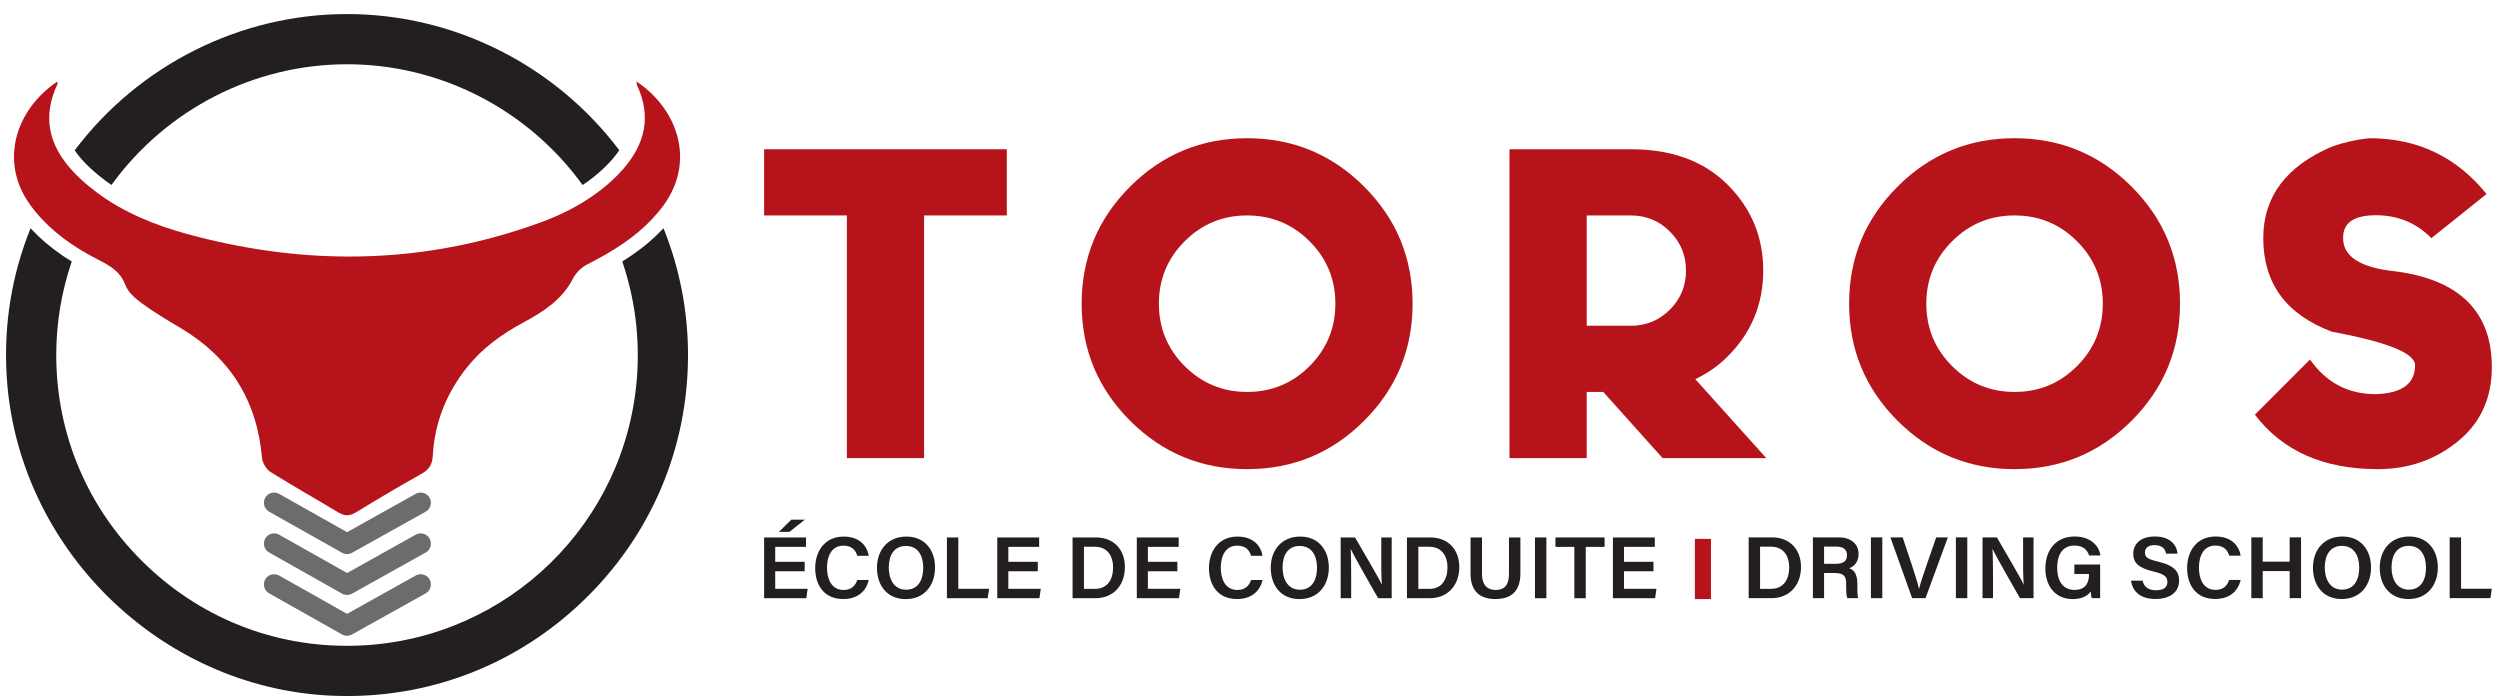 <svg width="176" height="49" viewBox="0 0 176 49" fill="none" xmlns="http://www.w3.org/2000/svg">
<path d="M6.358 11.837C6.693 12.149 7.061 12.454 7.451 12.743C7.579 12.838 7.715 12.928 7.848 13.02C11.703 7.697 17.872 4.524 24.431 4.524C30.991 4.524 37.16 7.698 41.016 13.024C41.149 12.932 41.288 12.846 41.417 12.751C41.956 12.352 42.419 11.949 42.833 11.516C42.934 11.41 43.031 11.303 43.125 11.194C43.303 10.987 43.458 10.781 43.598 10.576C39.066 4.567 31.944 0.989 24.431 0.989C16.914 0.989 9.791 4.57 5.258 10.582C5.397 10.786 5.553 10.989 5.73 11.192C5.919 11.407 6.13 11.624 6.358 11.837Z" fill="#231F20"/>
<path d="M46.636 16.146C46.015 16.803 45.305 17.402 44.467 17.979C44.257 18.124 44.036 18.267 43.808 18.41C44.686 20.987 45.042 23.687 44.85 26.446C44.134 36.785 35.78 44.951 25.419 45.441C19.77 45.708 14.404 43.706 10.312 39.803C6.216 35.896 3.96 30.637 3.96 24.994C3.96 22.737 4.331 20.523 5.053 18.406C4.829 18.268 4.603 18.131 4.394 17.988C3.577 17.431 2.846 16.81 2.221 16.144C2.197 16.118 2.177 16.092 2.152 16.066C0.826 19.361 0.257 22.845 0.467 26.427C1.175 38.505 11.199 48.409 23.287 48.973C23.674 48.991 24.06 49 24.444 49C30.639 49 36.478 46.665 40.993 42.355C45.793 37.775 48.436 31.609 48.436 24.994C48.436 21.912 47.853 18.909 46.709 16.064C46.684 16.091 46.661 16.119 46.636 16.146Z" fill="#231F20"/>
<path d="M8.823 20.057C9.013 20.562 9.511 21.007 9.97 21.342C10.838 21.975 11.764 22.532 12.691 23.079C16.187 25.147 18.096 28.19 18.445 32.241C18.475 32.595 18.76 33.047 19.062 33.238C20.616 34.215 22.223 35.108 23.793 36.061C24.022 36.201 24.227 36.272 24.433 36.272C24.636 36.272 24.84 36.203 25.068 36.064C26.585 35.136 28.115 34.229 29.667 33.361C30.208 33.058 30.434 32.706 30.469 32.072C30.6 29.733 31.44 27.651 32.908 25.823C33.987 24.48 35.351 23.508 36.856 22.696C38.248 21.945 39.569 21.108 40.334 19.616C40.536 19.222 40.913 18.836 41.306 18.636C42.202 18.179 43.072 17.692 43.885 17.133C44.607 16.637 45.283 16.083 45.891 15.44C46.183 15.132 46.459 14.803 46.717 14.45C48.965 11.376 47.743 7.698 44.812 5.739C44.824 5.841 44.814 5.931 44.847 6.001C45.891 8.233 45.377 10.153 43.903 11.864C43.798 11.986 43.689 12.106 43.575 12.226C43.094 12.729 42.574 13.173 42.028 13.576C40.82 14.469 39.472 15.142 38.049 15.662C33.596 17.288 29.108 18.061 24.593 18.061C20.841 18.061 17.07 17.527 13.289 16.505C10.973 15.88 8.761 14.992 6.84 13.567C6.433 13.265 6.038 12.941 5.659 12.588C5.406 12.353 5.172 12.112 4.958 11.867C3.48 10.176 2.954 8.234 4.048 5.913C4.068 5.872 4.034 5.805 4.025 5.749C1.155 7.678 -0.088 11.308 2.092 14.377C2.363 14.759 2.659 15.11 2.97 15.442C3.575 16.086 4.249 16.646 4.974 17.14C5.574 17.55 6.207 17.919 6.864 18.256C7.702 18.686 8.454 19.078 8.823 20.057Z" fill="#B6141A"/>
<path d="M30.244 35.045C30.113 34.809 29.868 34.676 29.616 34.676C29.497 34.676 29.377 34.705 29.266 34.767L24.433 37.465L19.651 34.769C19.54 34.706 19.419 34.676 19.299 34.676C19.048 34.676 18.804 34.807 18.672 35.042C18.477 35.388 18.599 35.826 18.945 36.021L24.078 38.916C24.187 38.978 24.309 39.009 24.431 39.009C24.552 39.009 24.673 38.978 24.782 38.917L29.967 36.023C30.314 35.829 30.438 35.391 30.244 35.045Z" fill="#6E6B6C"/>
<path d="M30.244 37.919C30.113 37.683 29.868 37.55 29.616 37.55C29.497 37.55 29.377 37.58 29.266 37.642L24.433 40.34L19.651 37.643C19.54 37.581 19.419 37.55 19.299 37.55C19.048 37.55 18.804 37.682 18.672 37.916C18.477 38.263 18.599 38.701 18.945 38.896L24.078 41.791C24.187 41.852 24.309 41.883 24.431 41.883C24.552 41.883 24.673 41.853 24.782 41.792L29.967 38.898C30.314 38.704 30.438 38.266 30.244 37.919Z" fill="#6E6B6C"/>
<path d="M29.616 40.426C29.497 40.426 29.377 40.455 29.266 40.517L24.433 43.215L19.652 40.519C19.54 40.456 19.419 40.426 19.299 40.426C19.048 40.426 18.804 40.557 18.672 40.792C18.477 41.138 18.599 41.576 18.945 41.771L24.078 44.666C24.187 44.728 24.309 44.759 24.431 44.759C24.552 44.759 24.672 44.728 24.781 44.667L29.967 41.773C30.314 41.579 30.438 41.141 30.244 40.795C30.113 40.559 29.868 40.426 29.616 40.426Z" fill="#6E6B6C"/>
<path d="M65.055 15.167V32.252H59.618V15.167H53.794V10.507H70.879V15.167H65.055Z" fill="#B6141A"/>
<path d="M87.797 27.592C89.516 27.592 90.981 26.986 92.193 25.775C93.404 24.563 94.01 23.098 94.01 21.38C94.01 19.66 93.404 18.195 92.193 16.984C90.981 15.772 89.516 15.167 87.797 15.167C86.079 15.167 84.613 15.772 83.402 16.984C82.19 18.195 81.585 19.66 81.585 21.38C81.585 23.098 82.19 24.563 83.402 25.775C84.613 26.986 86.079 27.592 87.797 27.592ZM87.797 33.028C84.577 33.028 81.83 31.892 79.558 29.619C77.284 27.346 76.148 24.6 76.148 21.38C76.148 18.159 77.284 15.413 79.558 13.14C81.83 10.867 84.577 9.73 87.797 9.73C91.017 9.73 93.764 10.867 96.037 13.14C98.31 15.413 99.446 18.159 99.446 21.38C99.446 24.6 98.31 27.346 96.037 29.619C93.764 31.892 91.017 33.028 87.797 33.028Z" fill="#B6141A"/>
<path d="M111.705 15.167V22.933H114.811C115.888 22.933 116.804 22.555 117.56 21.799C118.316 21.043 118.694 20.127 118.694 19.05C118.694 17.973 118.316 17.056 117.56 16.301C116.804 15.545 115.888 15.167 114.811 15.167H111.705ZM106.269 10.507H114.811C117.69 10.507 119.963 11.341 121.63 13.008C123.297 14.675 124.131 16.689 124.131 19.05C124.131 21.411 123.297 23.425 121.63 25.092C120.967 25.754 120.206 26.288 119.347 26.691L124.348 32.252H117.048L112.87 27.592H111.705V32.252H106.269V10.507Z" fill="#B6141A"/>
<path d="M141.825 27.592C143.544 27.592 145.009 26.986 146.221 25.775C147.432 24.563 148.038 23.098 148.038 21.38C148.038 19.66 147.432 18.195 146.221 16.984C145.009 15.772 143.544 15.167 141.825 15.167C140.107 15.167 138.641 15.772 137.43 16.984C136.218 18.195 135.613 19.66 135.613 21.38C135.613 23.098 136.218 24.563 137.43 25.775C138.641 26.986 140.107 27.592 141.825 27.592ZM141.825 33.028C138.605 33.028 135.858 31.892 133.586 29.619C131.312 27.346 130.177 24.6 130.177 21.38C130.177 18.159 131.312 15.413 133.586 13.14C135.858 10.867 138.605 9.73 141.825 9.73C145.045 9.73 147.792 10.867 150.065 13.14C152.338 15.413 153.474 18.159 153.474 21.38C153.474 24.6 152.338 27.346 150.065 29.619C147.792 31.892 145.045 33.028 141.825 33.028Z" fill="#B6141A"/>
<path d="M166.805 9.73C170.191 9.73 172.94 11.04 175.052 13.66L171.169 16.766C170.113 15.69 168.803 15.151 167.239 15.151C165.717 15.162 164.956 15.684 164.956 16.72C164.925 18.066 166.178 18.863 168.715 19.112C173.188 19.723 175.425 21.97 175.425 25.852C175.425 28.038 174.625 29.78 173.025 31.079C171.425 32.378 169.548 33.028 167.395 33.028C163.574 33.028 160.69 31.75 158.744 29.192L162.626 25.309C163.765 26.934 165.303 27.747 167.239 27.747C169.093 27.696 170.02 27.018 170.02 25.713C170.02 24.864 168.068 24.077 164.164 23.352C160.944 22.14 159.334 19.945 159.334 16.766C159.334 13.847 160.944 11.698 164.164 10.321C165.013 10.021 165.893 9.824 166.805 9.73Z" fill="#B6141A"/>
<path d="M56.659 36.586L55.576 37.442H54.837L55.708 36.586H56.659ZM56.649 40.216H54.575V41.45H56.859L56.762 42.115H53.794V37.836H56.743V38.501H54.575V39.551H56.649V40.216Z" fill="#231F20"/>
<path d="M61.159 40.832C60.981 41.606 60.4 42.173 59.363 42.173C58.032 42.173 57.39 41.209 57.39 39.995C57.39 38.826 58.046 37.775 59.399 37.775C60.494 37.775 61.045 38.411 61.156 39.127H60.354C60.243 38.75 59.986 38.413 59.372 38.413C58.547 38.413 58.221 39.158 58.221 39.967C58.221 40.73 58.515 41.534 59.397 41.534C60.02 41.534 60.244 41.139 60.352 40.832H61.159Z" fill="#231F20"/>
<path d="M62.57 39.957C62.57 40.823 62.974 41.516 63.787 41.516C64.668 41.516 64.996 40.782 64.996 39.968C64.996 39.12 64.624 38.435 63.778 38.435C62.937 38.435 62.57 39.096 62.57 39.957ZM65.827 39.958C65.827 41.144 65.131 42.177 63.756 42.177C62.441 42.177 61.739 41.202 61.739 39.975C61.739 38.737 62.495 37.774 63.812 37.774C65.048 37.774 65.827 38.661 65.827 39.958Z" fill="#231F20"/>
<path d="M66.662 37.836H67.464V41.45H69.63L69.534 42.115H66.662V37.836Z" fill="#231F20"/>
<path d="M73.061 40.216H70.987V41.45H73.272L73.175 42.115H70.207V37.836H73.156V38.501H70.987V39.551H73.061V40.216Z" fill="#231F20"/>
<path d="M76.311 41.458H77.075C77.959 41.458 78.362 40.81 78.362 39.931C78.362 39.182 77.989 38.492 77.079 38.492H76.311V41.458ZM75.509 37.836H77.148C78.379 37.836 79.193 38.656 79.193 39.925C79.193 41.179 78.402 42.115 77.116 42.115H75.509V37.836Z" fill="#231F20"/>
<path d="M82.886 40.216H80.812V41.45H83.096L82.999 42.115H80.031V37.836H82.98V38.501H80.812V39.551H82.886V40.216Z" fill="#231F20"/>
<path d="M88.881 40.832C88.703 41.606 88.122 42.173 87.085 42.173C85.754 42.173 85.112 41.209 85.112 39.995C85.112 38.826 85.768 37.775 87.121 37.775C88.216 37.775 88.766 38.411 88.879 39.127H88.076C87.965 38.75 87.709 38.413 87.094 38.413C86.269 38.413 85.943 39.158 85.943 39.967C85.943 40.73 86.237 41.534 87.119 41.534C87.742 41.534 87.966 41.139 88.074 40.832H88.881Z" fill="#231F20"/>
<path d="M90.293 39.957C90.293 40.823 90.696 41.516 91.51 41.516C92.391 41.516 92.718 40.782 92.718 39.968C92.718 39.12 92.347 38.435 91.5 38.435C90.66 38.435 90.293 39.096 90.293 39.957ZM93.55 39.958C93.55 41.144 92.853 42.177 91.478 42.177C90.164 42.177 89.461 41.202 89.461 39.975C89.461 38.737 90.217 37.774 91.534 37.774C92.77 37.774 93.55 38.661 93.55 39.958Z" fill="#231F20"/>
<path d="M94.383 42.115V37.836H95.395C95.956 38.81 97.063 40.679 97.274 41.144H97.285C97.239 40.663 97.241 39.943 97.241 39.242V37.836H97.976V42.115H97.019C96.523 41.247 95.327 39.154 95.096 38.665H95.085C95.116 39.078 95.123 39.904 95.123 40.672V42.115H94.383Z" fill="#231F20"/>
<path d="M99.851 41.458H100.615C101.499 41.458 101.902 40.81 101.902 39.931C101.902 39.182 101.529 38.492 100.619 38.492H99.851V41.458ZM99.049 37.836H100.688C101.919 37.836 102.734 38.656 102.734 39.925C102.734 41.179 101.942 42.115 100.656 42.115H99.049V37.836Z" fill="#231F20"/>
<path d="M104.333 37.836V40.395C104.333 41.281 104.8 41.534 105.291 41.534C105.859 41.534 106.232 41.244 106.232 40.395V37.836H107.036V40.354C107.036 41.791 106.21 42.173 105.279 42.173C104.338 42.173 103.526 41.77 103.526 40.379V37.836H104.333Z" fill="#231F20"/>
<path d="M108.865 42.115H108.062V37.836H108.865V42.115Z" fill="#231F20"/>
<path d="M110.833 38.501H109.504V37.836H112.963V38.501H111.637V42.115H110.833V38.501Z" fill="#231F20"/>
<path d="M116.405 40.216H114.331V41.45H116.615L116.518 42.115H113.55V37.836H116.499V38.501H114.331V39.551H116.405V40.216Z" fill="#231F20"/>
<path d="M123.908 41.454H124.672C125.557 41.454 125.959 40.805 125.959 39.926C125.959 39.177 125.586 38.487 124.677 38.487H123.908V41.454ZM123.106 37.831H124.745C125.976 37.831 126.791 38.652 126.791 39.92C126.791 41.174 125.999 42.11 124.713 42.11H123.106V37.831Z" fill="#231F20"/>
<path d="M128.415 39.691H129.244C129.801 39.691 130.028 39.48 130.028 39.08C130.028 38.695 129.777 38.479 129.281 38.479H128.415V39.691ZM128.415 40.338V42.11H127.628V37.831H129.437C130.352 37.831 130.843 38.332 130.843 38.996C130.843 39.564 130.528 39.884 130.184 40.006C130.443 40.09 130.757 40.324 130.757 41.082V41.284C130.757 41.574 130.754 41.917 130.817 42.11H130.052C129.975 41.924 129.968 41.6 129.968 41.163V41.091C129.968 40.575 129.832 40.338 129.115 40.338H128.415Z" fill="#231F20"/>
<path d="M132.514 42.11H131.712V37.831H132.514V42.11Z" fill="#231F20"/>
<path d="M134.612 42.11L133.085 37.831H133.948L134.624 39.862C134.826 40.469 134.999 41.02 135.096 41.441H135.108C135.197 41.059 135.39 40.489 135.6 39.877L136.308 37.831H137.129L135.558 42.11H134.612Z" fill="#231F20"/>
<path d="M138.497 42.11H137.694V37.831H138.497V42.11Z" fill="#231F20"/>
<path d="M139.569 42.11V37.831H140.58C141.141 38.806 142.248 40.674 142.459 41.139H142.47C142.424 40.658 142.426 39.938 142.426 39.237V37.831H143.161V42.11H142.204C141.708 41.242 140.512 39.149 140.281 38.66H140.27C140.301 39.073 140.308 39.899 140.308 40.667V42.11H139.569Z" fill="#231F20"/>
<path d="M147.85 42.11H147.255C147.222 41.995 147.201 41.833 147.191 41.634C146.971 41.948 146.57 42.176 145.914 42.176C144.674 42.176 143.994 41.239 143.994 40.02C143.994 38.736 144.727 37.769 146.055 37.769C147.12 37.769 147.76 38.362 147.87 39.103H147.068C146.96 38.751 146.694 38.408 146.043 38.408C145.125 38.408 144.825 39.163 144.825 39.984C144.825 40.77 145.15 41.529 146.039 41.529C146.888 41.529 147.065 40.949 147.065 40.45V40.409H146.035V39.744H147.85V42.11Z" fill="#231F20"/>
<path d="M150.837 40.877C150.941 41.336 151.263 41.554 151.802 41.554C152.355 41.554 152.584 41.319 152.584 40.974C152.584 40.598 152.376 40.417 151.601 40.234C150.49 39.97 150.181 39.573 150.181 38.988C150.181 38.28 150.708 37.769 151.702 37.769C152.797 37.769 153.239 38.372 153.299 38.976H152.488C152.433 38.673 152.255 38.378 151.679 38.378C151.253 38.378 151.004 38.56 151.004 38.9C151.004 39.233 151.206 39.366 151.918 39.534C153.154 39.828 153.407 40.296 153.407 40.88C153.407 41.63 152.843 42.168 151.741 42.168C150.659 42.168 150.124 41.615 150.026 40.877H150.837Z" fill="#231F20"/>
<path d="M157.742 40.827C157.564 41.601 156.983 42.168 155.946 42.168C154.615 42.168 153.973 41.204 153.973 39.99C153.973 38.821 154.629 37.769 155.982 37.769C157.077 37.769 157.628 38.406 157.74 39.121H156.937C156.826 38.745 156.57 38.408 155.955 38.408C155.13 38.408 154.804 39.153 154.804 39.962C154.804 40.725 155.098 41.529 155.98 41.529C156.603 41.529 156.827 41.134 156.935 40.827H157.742Z" fill="#231F20"/>
<path d="M158.494 37.831H159.296V39.54H161.192V37.831H161.994V42.11H161.192V40.205H159.296V42.11H158.494V37.831Z" fill="#231F20"/>
<path d="M163.664 39.952C163.664 40.818 164.067 41.511 164.881 41.511C165.762 41.511 166.089 40.777 166.089 39.963C166.089 39.115 165.717 38.43 164.871 38.43C164.031 38.43 163.664 39.091 163.664 39.952ZM166.921 39.953C166.921 41.139 166.225 42.172 164.849 42.172C163.535 42.172 162.832 41.197 162.832 39.97C162.832 38.732 163.588 37.769 164.905 37.769C166.141 37.769 166.921 38.656 166.921 39.953Z" fill="#231F20"/>
<path d="M168.365 39.952C168.365 40.818 168.769 41.511 169.582 41.511C170.464 41.511 170.791 40.777 170.791 39.963C170.791 39.115 170.419 38.43 169.573 38.43C168.733 38.43 168.365 39.091 168.365 39.952ZM171.623 39.953C171.623 41.139 170.926 42.172 169.551 42.172C168.237 42.172 167.534 41.197 167.534 39.97C167.534 38.732 168.29 37.769 169.607 37.769C170.843 37.769 171.623 38.656 171.623 39.953Z" fill="#231F20"/>
<path d="M172.457 37.831H173.259V41.445H175.425L175.328 42.11H172.457V37.831Z" fill="#231F20"/>
<path d="M119.319 42.176H120.452V37.938H119.319V42.176Z" fill="#B6141A"/>
</svg>

